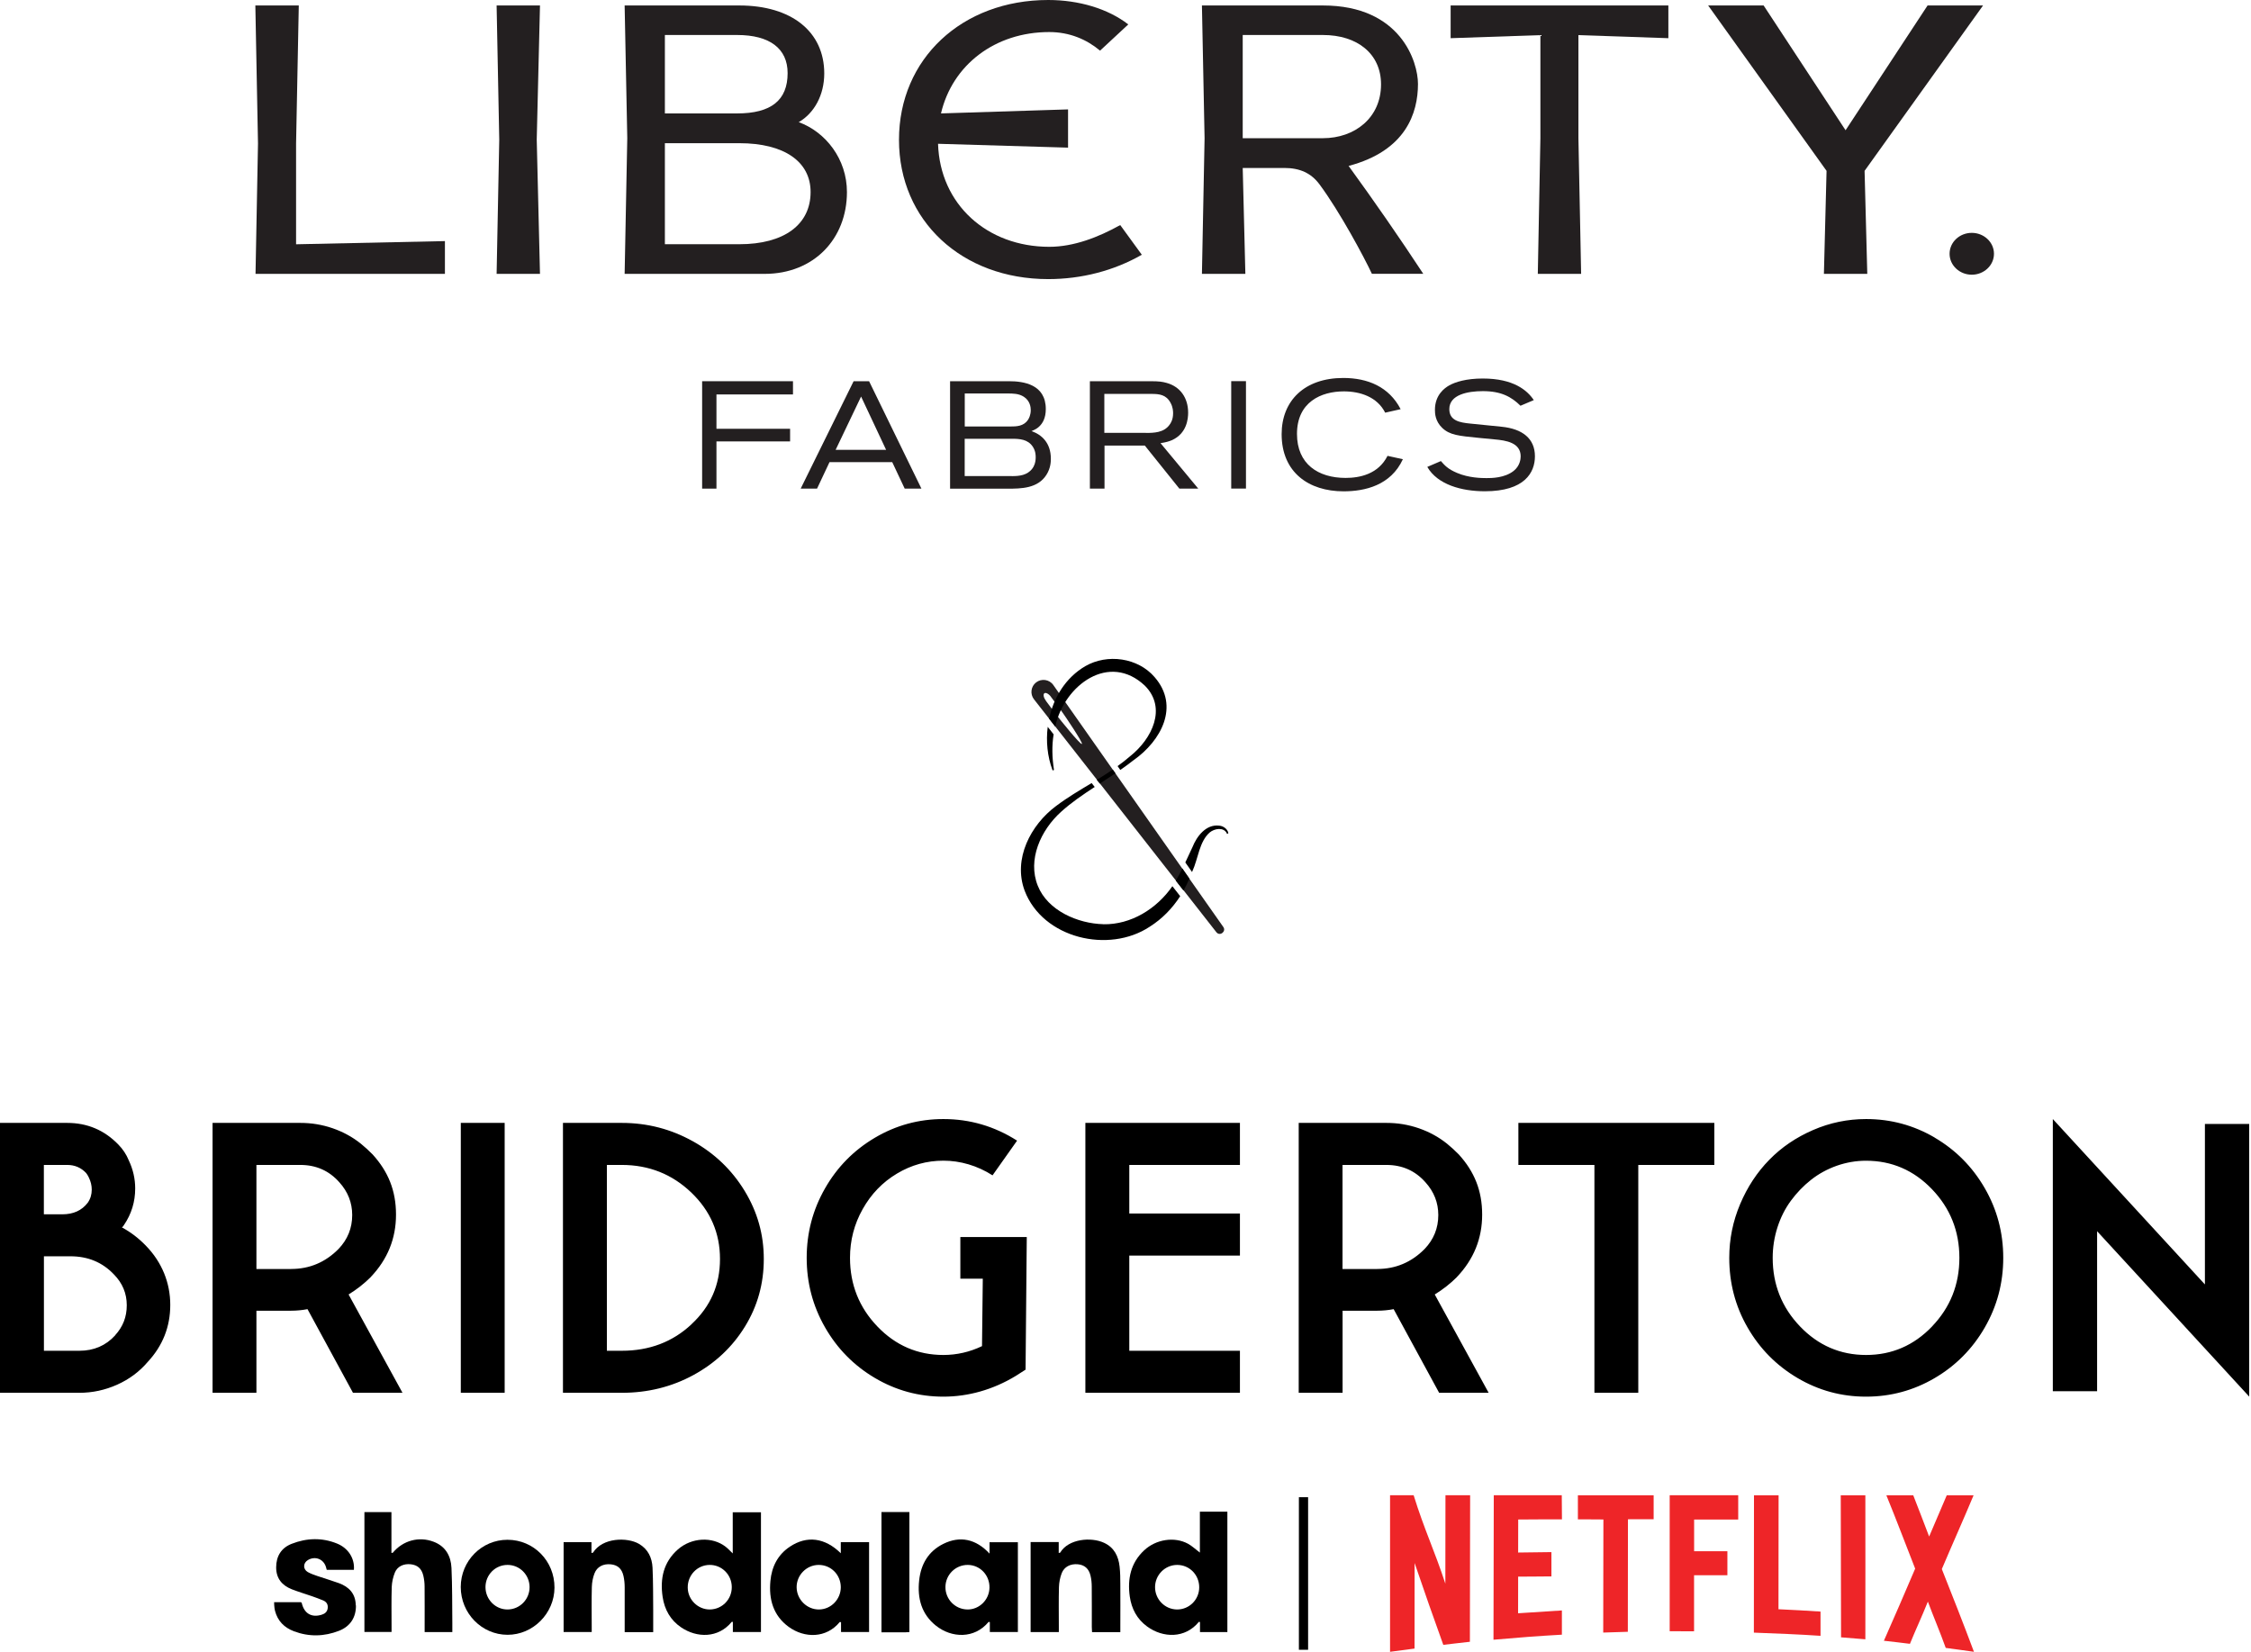 <svg width="425" height="312" viewBox="0 0 425 312" fill="none" xmlns="http://www.w3.org/2000/svg">
<g clip-path="url(#clip0_2_1490)">
<path d="M277.557 282.344H272.911C272.911 288.658 272.889 292.735 272.889 299.049C270.889 292.894 268.901 288.817 266.902 282.344H262.449V311.915C263.949 311.7 265.562 311.495 267.073 311.302C267.073 305.124 267.073 301.32 267.084 295.142C269.151 301.229 270.435 304.818 272.502 310.598C274.127 310.416 275.899 310.189 277.523 310.019C277.535 300.798 277.557 291.565 277.569 282.344" fill="#EE2528"/>
<path d="M294.892 282.344H282.033C282.011 291.44 281.999 300.537 281.977 309.633C286.282 309.247 290.587 308.917 294.892 308.679C294.892 307.35 294.892 305.442 294.892 304.102C292.086 304.273 289.406 304.454 286.623 304.636C286.623 302.195 286.623 300.173 286.634 297.72C288.679 297.686 290.826 297.72 292.916 297.675C292.916 296.335 292.916 294.416 292.916 293.087C290.848 293.121 288.667 293.132 286.634 293.167C286.634 290.725 286.634 289.385 286.645 286.932C287.929 286.921 289.178 286.909 290.428 286.909C290.644 286.909 290.871 286.909 291.087 286.909H291.746C292.791 286.909 293.836 286.909 294.904 286.909C294.904 285.581 294.87 283.673 294.87 282.344" fill="#EE2528"/>
<path d="M312.227 282.356C307.513 282.356 302.628 282.356 297.914 282.356C297.914 283.673 297.914 285.581 297.914 286.898C298.119 286.898 298.323 286.898 298.527 286.898C299.152 286.898 299.766 286.898 300.39 286.909C301.015 286.909 301.629 286.921 302.253 286.921C302.412 286.921 302.571 286.921 302.73 286.921C302.73 294.257 302.708 300.945 302.696 308.281C304.207 308.225 305.832 308.179 307.342 308.134C307.342 300.843 307.354 294.189 307.365 286.887C308.967 286.887 310.614 286.887 312.216 286.875C312.216 285.581 312.216 283.639 312.216 282.344" fill="#EE2528"/>
<path d="M328.15 282.344H315.246C315.246 290.907 315.246 299.469 315.246 308.032C315.746 308.032 316.246 308.032 316.757 308.032C317.791 308.032 318.824 308.032 319.847 308.043C319.847 304.409 319.847 301.093 319.847 297.459C320.097 297.459 320.358 297.459 320.619 297.459C321.221 297.459 321.834 297.459 322.437 297.459C323.05 297.459 323.663 297.459 324.277 297.459C324.89 297.459 325.526 297.459 326.14 297.459C326.14 296.153 326.14 294.223 326.14 292.917C325.56 292.917 324.981 292.917 324.39 292.917C323.754 292.917 323.118 292.917 322.471 292.917C321.835 292.917 321.198 292.917 320.574 292.917C320.335 292.917 320.097 292.917 319.858 292.917C319.858 290.577 319.858 289.26 319.858 286.932C320.358 286.932 320.869 286.932 321.369 286.932C321.869 286.932 322.391 286.932 322.891 286.932C323.402 286.932 323.913 286.932 324.424 286.932C325.674 286.932 326.924 286.932 328.184 286.932C328.184 285.626 328.184 283.65 328.184 282.344" fill="#EE2528"/>
<path d="M331.161 282.356C331.173 290.998 331.127 299.639 331.139 308.293C335.262 308.452 339.601 308.611 343.725 308.895C343.725 307.566 343.725 305.658 343.725 304.318C341.112 304.159 338.397 303.977 335.785 303.875C335.773 296.471 335.819 289.76 335.807 282.356C334.296 282.356 332.683 282.356 331.161 282.356Z" fill="#EE2528"/>
<path d="M347.543 282.356C347.566 291.293 347.577 300.23 347.6 309.178C349.111 309.292 350.678 309.417 352.189 309.553C352.189 300.491 352.212 291.429 352.189 282.356C350.678 282.356 349.065 282.356 347.543 282.356Z" fill="#EE2528"/>
<path d="M356.153 282.356C358.005 286.875 359.709 291.406 361.594 296.21C359.641 300.82 357.641 305.397 355.688 309.826C357.312 309.985 358.982 310.223 360.606 310.405C361.765 307.555 362.821 305.363 363.991 302.433C365.15 305.545 366.206 307.952 367.365 311.177C368.978 311.382 371.079 311.688 372.692 311.915C370.739 306.68 368.592 301.241 366.627 296.289C368.592 291.645 370.591 287.216 372.624 282.356C370.955 282.356 369.228 282.356 367.558 282.356C366.297 285.354 365.434 287.284 364.23 290.146C363.105 287.171 362.355 285.251 361.231 282.356C359.561 282.356 357.834 282.356 356.165 282.356" fill="#EE2528"/>
<path d="M226.543 285.456V293.178C225.713 292.553 225.054 291.917 224.282 291.497C221.726 290.123 218.239 290.668 216.012 292.758C213.479 295.131 212.843 298.152 213.309 301.479C213.638 303.784 214.672 305.738 216.569 307.123C219.568 309.326 223.76 309.44 226.349 306.26C226.361 306.237 226.44 306.271 226.565 306.294V308.191H231.734V285.456H226.531H226.543ZM222.203 303.921C219.931 303.887 218.091 302.013 218.08 299.73C218.068 297.414 219.954 295.506 222.26 295.506C224.577 295.506 226.418 297.38 226.418 299.73C226.418 302.07 224.521 303.943 222.215 303.921H222.203Z" fill="black"/>
<path d="M67.203 303.137C67.237 305.386 66.158 307.1 64.022 307.941C61.205 309.042 58.342 309.11 55.491 308.032C53.662 307.339 52.413 306.09 51.913 304.137C51.754 303.512 51.754 302.547 51.754 302.547H56.843C56.911 302.638 56.968 302.672 56.979 302.728C57.445 304.693 58.831 305.499 60.739 304.909C61.364 304.716 61.796 304.352 61.875 303.66C61.955 302.955 61.637 302.479 61.023 302.217C60.33 301.922 59.626 301.672 58.922 301.422C57.649 300.98 56.343 300.593 55.094 300.105C53.253 299.378 52.14 298.061 52.14 295.983C52.14 293.848 53.117 292.281 55.071 291.52C57.911 290.407 60.819 290.316 63.67 291.486C65.794 292.36 66.998 294.325 66.817 296.437H61.693C61.659 296.312 61.625 296.176 61.58 296.04C61.194 294.438 59.546 293.746 58.138 294.586C57.206 295.143 57.172 296.312 58.115 296.857C58.683 297.175 59.319 297.391 59.944 297.607C61.273 298.061 62.636 298.459 63.954 298.935C65.896 299.64 67.146 300.934 67.169 303.16L67.203 303.137Z" fill="black"/>
<path d="M138.345 285.558V293.337C137.823 292.837 137.448 292.417 137.005 292.076C134.494 290.123 130.587 290.316 128.008 292.565C125.271 294.961 124.589 298.095 125.111 301.559C125.464 303.932 126.577 305.919 128.576 307.282C131.575 309.326 135.608 309.372 138.152 306.26C138.175 306.237 138.254 306.26 138.368 306.271V308.179H143.673V285.569H138.334L138.345 285.558ZM134.017 303.921C131.768 303.932 129.871 302.07 129.848 299.799C129.814 297.448 131.643 295.54 133.949 295.506C136.266 295.472 138.152 297.346 138.163 299.674C138.186 302.013 136.335 303.898 134.017 303.921Z" fill="black"/>
<path d="M158.747 291.213V293.303C155.748 290.35 152.34 289.919 149.125 292.065C146.842 293.587 145.706 295.847 145.456 298.538C145.127 302.013 146.001 305.079 148.909 307.203C151.908 309.383 156.02 309.383 158.554 306.283C158.565 306.26 158.645 306.305 158.792 306.328V308.179H164.086V291.213H158.735H158.747ZM154.657 303.921C152.374 303.955 150.443 302.058 150.409 299.753C150.375 297.448 152.261 295.517 154.566 295.506C156.884 295.495 158.735 297.357 158.747 299.708C158.747 301.99 156.918 303.887 154.657 303.921Z" fill="black"/>
<path d="M186.83 291.225V293.371C184.274 290.6 181.252 289.975 178.128 291.52C175.288 292.917 173.869 295.358 173.539 298.447C173.176 301.797 173.982 304.806 176.708 306.975C179.65 309.326 183.978 309.508 186.648 306.271C186.671 306.249 186.75 306.271 186.886 306.305V308.179H192.18V291.225H186.841H186.83ZM182.649 303.921C180.332 303.887 178.48 301.99 178.503 299.662C178.526 297.346 180.423 295.483 182.74 295.506C185.046 295.529 186.864 297.448 186.818 299.798C186.784 302.092 184.887 303.955 182.649 303.921Z" fill="black"/>
<path d="M85.401 308.191H80.175C80.175 307.838 80.175 307.509 80.175 307.191C80.175 304.647 80.187 302.104 80.164 299.56C80.164 298.867 80.073 298.163 79.914 297.493C79.585 296.164 78.801 295.517 77.529 295.381C76.211 295.245 75.03 295.778 74.552 296.948C74.212 297.8 73.996 298.754 73.962 299.662C73.882 302.149 73.928 304.636 73.928 307.112C73.928 307.441 73.928 307.77 73.928 308.168H68.805V285.535H73.905V293.235C74.064 293.223 74.144 293.235 74.166 293.201C76.086 290.895 79.085 290.066 81.879 291.134C84.117 291.985 85.139 293.814 85.242 296.074C85.401 299.526 85.367 302.978 85.401 306.43C85.401 306.998 85.401 307.566 85.401 308.179V308.191Z" fill="black"/>
<path d="M123.328 308.202H117.944C117.944 307.838 117.944 307.521 117.944 307.191C117.944 304.704 117.955 302.217 117.944 299.742C117.944 299.015 117.876 298.288 117.717 297.584C117.399 296.199 116.603 295.517 115.308 295.392C113.911 295.256 112.73 295.835 112.241 297.107C111.935 297.902 111.764 298.799 111.742 299.662C111.673 302.149 111.719 304.636 111.719 307.112C111.719 307.441 111.719 307.77 111.719 308.179H106.414V291.213H111.673V293.257C111.833 293.212 111.946 293.212 111.98 293.167C113.775 290.316 118.432 290.259 120.625 291.52C122.351 292.519 123.112 294.143 123.203 296.04C123.328 298.731 123.306 301.434 123.328 304.125C123.34 305.454 123.328 306.782 123.328 308.202Z" fill="black"/>
<path d="M194.597 291.191H199.891V293.246C200.061 293.212 200.152 293.212 200.163 293.189C201.72 290.566 206.025 290.191 208.467 291.338C210.353 292.213 211.171 293.848 211.386 295.824C211.511 296.937 211.523 298.061 211.523 299.185C211.546 301.854 211.523 304.522 211.523 307.18C211.523 307.509 211.523 307.827 211.523 308.202H206.184C206.173 307.884 206.138 307.566 206.138 307.248C206.138 304.704 206.15 302.16 206.127 299.617C206.127 298.924 206.059 298.22 205.9 297.55C205.582 296.187 204.753 295.494 203.469 295.381C202.117 295.267 200.936 295.846 200.459 297.062C200.141 297.891 199.959 298.81 199.936 299.708C199.868 302.195 199.913 304.67 199.913 307.157C199.913 307.486 199.913 307.804 199.913 308.19H194.586V291.191H194.597Z" fill="black"/>
<path d="M95.807 290.759C90.945 290.759 86.992 294.745 86.992 299.673C86.992 304.636 90.945 308.69 95.819 308.701C100.635 308.713 104.667 304.67 104.69 299.798C104.713 294.768 100.771 290.759 95.819 290.759H95.807ZM95.853 303.921C93.558 303.943 91.672 302.047 91.661 299.708C91.661 297.368 93.524 295.494 95.841 295.506C98.113 295.506 99.965 297.368 99.987 299.662C100.01 301.99 98.159 303.898 95.841 303.921H95.853Z" fill="black"/>
<path d="M171.697 308.191C171.378 308.213 171.117 308.236 170.856 308.236C169.402 308.236 167.937 308.236 166.426 308.236V285.524H171.697V308.179V308.191Z" fill="black"/>
<path d="M246.976 282.719H245.238V311.529H246.976V282.719Z" fill="black"/>
<path d="M416.299 212.255V242.541L387.583 211.312V262.71H395.943V232.491L424.66 263.72V212.244H416.299V212.255ZM364.784 250.479C361.342 254.068 357.185 255.862 352.323 255.862C347.461 255.862 343.304 254.068 339.862 250.479C336.42 246.891 334.693 242.564 334.693 237.522C334.693 235.535 335 233.604 335.602 231.731C336.204 229.868 337.056 228.188 338.147 226.711C339.237 225.235 340.498 223.918 341.941 222.782C343.383 221.646 345.008 220.761 346.802 220.125C348.597 219.5 350.437 219.182 352.312 219.182C357.174 219.182 361.331 220.976 364.773 224.565C368.215 228.153 369.942 232.48 369.942 237.522C369.942 242.564 368.215 246.891 364.773 250.479M365.284 214.81C361.308 212.482 356.992 211.312 352.334 211.312C348.836 211.312 345.496 212.005 342.304 213.391C339.112 214.776 336.363 216.638 334.057 219C331.751 221.351 329.911 224.145 328.548 227.37C327.185 230.595 326.492 233.979 326.492 237.522C326.492 242.28 327.639 246.664 329.945 250.661C332.251 254.67 335.386 257.849 339.362 260.2C343.338 262.551 347.654 263.732 352.312 263.732C356.969 263.732 361.286 262.562 365.261 260.234C369.237 257.906 372.395 254.726 374.724 250.695C377.053 246.664 378.223 242.28 378.223 237.522C378.223 232.764 377.053 228.369 374.724 224.349C372.395 220.318 369.237 217.138 365.261 214.81M286.677 219.977H301.035V263.005H309.316V219.977H323.675V212.039H286.677V219.977ZM260.005 239.634H253.474V219.977H261.755C264.742 219.977 267.196 221.067 269.127 223.248C270.751 225.042 271.558 227.109 271.558 229.437C271.558 231.912 270.694 234.047 268.979 235.841C266.491 238.362 263.504 239.623 260.017 239.623M275.056 241.156C278.248 237.806 279.839 233.877 279.839 229.357C279.839 224.837 278.373 221.249 275.431 218.001C274.716 217.274 273.977 216.593 273.194 215.957C272.41 215.333 271.569 214.765 270.683 214.288C269.797 213.799 268.854 213.391 267.877 213.05C266.889 212.709 265.889 212.459 264.878 212.289C263.867 212.119 262.822 212.039 261.766 212.039H245.204V263.005H253.485V247.504H260.017C261.084 247.504 262.118 247.402 263.129 247.209L271.717 263.005H281.066L270.888 244.438C272.455 243.473 273.852 242.371 275.068 241.156M204.924 263.005H234.106V255.067H213.216V237.091H234.106V229.153H213.216V219.977H234.106V212.039H204.924V263.005ZM181.296 241.451H185.556L185.408 254.193C183.079 255.306 180.648 255.862 178.115 255.862C173.254 255.862 169.096 254.068 165.654 250.479C162.212 246.891 160.486 242.564 160.486 237.522C160.486 234.218 161.281 231.151 162.882 228.312C164.473 225.473 166.631 223.236 169.346 221.612C172.049 219.988 174.98 219.171 178.127 219.171C181.273 219.171 184.511 220.091 187.396 221.942L192.031 215.389C187.771 212.675 183.136 211.312 178.127 211.312C173.469 211.312 169.153 212.494 165.177 214.844C161.201 217.195 158.055 220.386 155.76 224.417C153.454 228.449 152.307 232.809 152.307 237.522C152.307 242.235 153.454 246.596 155.76 250.627C158.066 254.658 161.201 257.849 165.177 260.2C169.153 262.551 173.469 263.732 178.127 263.732C182.784 263.732 187.498 262.426 191.803 259.803L193.632 258.633L193.859 233.593H181.319V241.451H181.296ZM130.576 250.048C127.009 253.398 122.613 255.067 117.399 255.067H114.582V219.977H117.399C122.511 219.977 126.884 221.715 130.508 225.178C134.132 228.653 135.938 232.832 135.938 237.738C135.938 242.644 134.154 246.698 130.576 250.036M130.803 215.503C126.669 213.198 122.204 212.039 117.388 212.039H106.29V263.005H117.388C122.295 263.005 126.805 261.892 130.917 259.655C135.018 257.418 138.267 254.374 140.641 250.513C143.026 246.652 144.208 242.394 144.208 237.738C144.208 233.082 143.003 228.846 140.595 224.883C138.187 220.931 134.927 217.797 130.792 215.491M87.002 263.005H95.283V212.039H87.002V263.005ZM54.945 239.634H48.414V219.977H56.695C59.682 219.977 62.136 221.067 64.067 223.248C65.691 225.042 66.498 227.109 66.498 229.437C66.498 231.912 65.635 234.047 63.919 235.841C61.432 238.362 58.444 239.623 54.957 239.623M69.985 241.156C73.177 237.806 74.768 233.877 74.768 229.357C74.768 224.837 73.302 221.249 70.36 218.001C69.644 217.274 68.906 216.593 68.122 215.957C67.338 215.333 66.498 214.765 65.612 214.288C64.726 213.799 63.783 213.391 62.806 213.05C61.818 212.709 60.818 212.459 59.807 212.289C58.796 212.119 57.751 212.039 56.695 212.039H40.133V263.005H48.414V247.504H54.945C56.013 247.504 57.047 247.402 58.058 247.209L66.646 263.005H75.994L65.816 244.438C67.384 243.473 68.781 242.371 69.997 241.156M21.742 252.16C19.97 254.102 17.709 255.067 14.983 255.067H8.292V237.227H13.302C16.596 237.227 19.334 238.362 21.503 240.645C23.128 242.292 23.934 244.234 23.934 246.471C23.934 248.708 23.196 250.547 21.73 252.149M8.292 219.977H12.7C14.12 219.977 15.312 220.488 16.267 221.51C16.369 221.658 16.448 221.76 16.494 221.839C16.539 221.908 16.596 221.998 16.642 222.089C16.687 222.192 16.744 222.282 16.789 222.385C17.141 223.111 17.323 223.861 17.323 224.644C17.323 225.564 17.073 226.393 16.562 227.12C15.449 228.574 13.847 229.3 11.78 229.3H8.281V219.977H8.292ZM23.026 231.765C23.128 231.719 23.253 231.572 23.4 231.333C24.82 229.244 25.525 226.938 25.525 224.417C25.525 222.578 25.116 220.806 24.309 219.103C23.855 217.99 23.196 216.99 22.333 216.116C19.697 213.402 16.483 212.039 12.688 212.039H0V263.005H14.972C17.448 263.005 19.834 262.494 22.117 261.472C24.4 260.45 26.32 259.019 27.887 257.179C30.727 254.125 32.147 250.525 32.147 246.403C32.147 242.28 30.602 238.351 27.512 235.194C26.149 233.786 24.65 232.65 23.026 231.776" fill="black"/>
<path d="M135.27 74.484V80.968H149.174V83.353H135.27V92.267H132.566V71.986H149.719V74.484H135.27Z" fill="#231F20"/>
<path d="M162.577 74.882L157.772 84.943H167.302L162.577 74.882ZM170.812 92.267L168.461 87.271H156.613L154.262 92.267H151.172L161.168 71.986H164.088L173.97 92.267H170.801H170.812Z" fill="#231F20"/>
<path d="M191.045 89.906C192.465 89.906 193.964 89.758 194.919 88.463C195.191 88.123 195.543 87.396 195.543 86.397C195.543 85.965 195.543 85.193 194.998 84.352C194.067 82.944 192.51 82.853 191.034 82.853H182.139V89.894H191.034L191.045 89.906ZM190.681 80.537C191.942 80.537 193.271 80.503 194.089 79.276C194.282 78.992 194.612 78.356 194.612 77.437C194.612 76.926 194.498 75.71 193.328 74.938C192.374 74.302 191.249 74.302 190.193 74.302H182.151V80.537H190.693H190.681ZM179.39 71.986H190.522C193.226 71.986 197.452 72.565 197.452 77.243C197.452 80.662 195.021 81.241 194.748 81.411C196.657 82.047 198.406 83.626 198.406 86.612C198.406 87.157 198.383 88.361 197.588 89.633C195.952 92.245 192.806 92.279 190.216 92.279H179.379V71.997L179.39 71.986Z" fill="#231F20"/>
<path d="M216.33 81.752C217.886 81.752 219.715 81.695 220.783 80.253C221.056 79.912 221.487 79.219 221.487 78.038C221.487 77.664 221.465 76.891 220.999 76.051C220.181 74.529 218.897 74.382 217.398 74.382H208.504V81.74H216.33V81.752ZM222.669 92.267L216.148 84.137H208.538V92.267H205.777V71.986H217.205C218.841 71.986 219.443 72.077 220.261 72.304C222.851 73.019 224.327 75.143 224.327 77.936C224.327 79.026 224.111 81.877 221.215 83.137C220.726 83.342 220.204 83.512 219.113 83.682L226.236 92.267H222.657H222.669Z" fill="#231F20"/>
<path d="M235.244 71.974H232.461V92.256H235.244V71.974Z" fill="#231F20"/>
<path d="M264.87 86.714C262.598 91.654 257.713 92.778 253.669 92.778C247.115 92.778 241.98 89.213 241.98 81.979C241.98 75.654 246.32 71.372 253.612 71.372C258.202 71.372 262.234 73.008 264.449 77.266L261.53 77.925C260.031 74.961 256.839 73.905 253.726 73.905C249.466 73.905 244.877 75.892 244.877 81.945C244.877 87.634 248.887 90.246 254.056 90.246C256.702 90.246 260.224 89.553 261.973 86.079L264.87 86.714Z" fill="#231F20"/>
<path d="M272.048 87.066C272.786 87.895 273.354 88.565 275.103 89.303C277.318 90.246 279.715 90.28 280.647 90.28C281.578 90.28 284.089 90.28 285.804 88.906C286.951 87.986 287.11 86.726 287.11 86.181C287.11 83.591 284.384 83.16 282.146 82.967L279.193 82.683C275.421 82.308 273.706 82.161 272.286 80.787C270.98 79.526 270.923 78.084 270.923 77.391C270.923 74.552 272.775 73.257 273.593 72.792C274.74 72.133 276.841 71.475 279.954 71.475C285.77 71.475 288.36 73.712 289.587 75.551L287.076 76.619C285.361 74.927 283.418 73.859 279.977 73.859C277.114 73.859 273.638 74.518 273.638 77.255C273.638 79.435 275.603 79.787 277.546 79.98L283.521 80.582C287.451 80.98 289.802 82.819 289.802 86.158C289.802 89.235 287.86 92.767 280.351 92.767C275.978 92.767 271.423 91.529 269.48 88.168L272.014 87.078L272.048 87.066Z" fill="#231F20"/>
<path d="M234.631 26.096V6.609H249.773C256.294 6.609 260.747 10.175 260.747 15.932C260.747 22.269 255.76 26.096 249.773 26.096H234.631ZM249.773 1.033H226.93L227.43 26.108L226.93 51.715H235.131L234.631 31.717H242.481C245.434 31.717 247.547 32.694 249.115 34.795C252.965 39.973 257.623 48.695 259.02 51.704H268.721C264.189 44.811 259.474 38.009 254.624 31.331C265.461 28.47 267.721 21.327 267.721 15.842C267.721 11.72 264.495 1.033 249.773 1.033Z" fill="#231F20"/>
<path d="M314.996 1.033H273.887V7.211L290.835 6.632V26.096L290.346 51.715H298.525L298.014 26.096V6.632L314.996 7.211V1.033Z" fill="#231F20"/>
<path d="M211.492 42.505C207.402 44.788 202.745 46.605 198.11 46.605C186.365 46.605 177.47 38.599 177.107 27.152L201.654 27.879V20.657L177.663 21.417C179.81 12.242 187.875 6.053 198.099 6.053C201.972 6.053 205.187 7.461 207.697 9.562L213.025 4.611C209.186 1.635 203.688 0 197.906 0C181.628 0 169.734 11.106 169.734 26.403C169.734 41.699 181.628 52.703 197.906 52.703C204.21 52.703 210.344 51.113 215.581 48.104L211.492 42.483V42.505Z" fill="#231F20"/>
<path d="M48.211 1.033L48.711 27.096L48.245 51.715H84.004V45.526L55.901 46.128V27.096L56.412 1.033H48.211Z" fill="#231F20"/>
<path d="M101.952 1.033H93.762L94.261 26.38L93.762 51.715H101.952L101.338 26.357L101.952 1.033Z" fill="#231F20"/>
<path d="M125.533 46.128V27.039H139.596C148.025 27.039 153.045 30.491 153.045 36.26C153.045 42.437 148.013 46.117 139.596 46.117H125.533V46.128ZM125.533 21.429V6.609H139.176C145.321 6.609 148.706 9.164 148.706 13.809C148.706 18.93 145.594 21.418 139.176 21.418H125.533V21.429ZM139.585 1.033H117.934L118.433 26.096L117.934 51.715H144.367C153.659 51.715 159.907 45.095 159.907 36.271C159.907 30.037 155.897 24.927 150.808 23.064C153.727 21.372 155.624 17.954 155.624 13.866C155.624 5.985 149.445 1.033 139.585 1.033Z" fill="#231F20"/>
<path d="M374.409 1.033H363.936L348.453 24.597L332.981 1.033H322.508L344.863 32.262L344.363 51.715H352.553L352.042 32.262L374.409 1.033Z" fill="#231F20"/>
<path d="M372.281 43.971C369.964 43.971 368.09 45.742 368.09 47.922C368.09 50.103 369.976 51.874 372.281 51.874C374.587 51.874 376.473 50.103 376.473 47.922C376.473 45.742 374.587 43.971 372.281 43.971Z" fill="#231F20"/>
<path d="M230.974 175.053L198.872 129.356C198.134 128.289 196.634 128.073 195.612 128.868C194.624 129.64 194.453 131.071 195.226 132.059L229.656 176.029C230.315 176.87 231.565 175.893 230.974 175.053ZM204.268 140.485C203.995 140.689 199.894 135.579 199.667 135.261C199.429 134.955 199.179 134.625 198.929 134.296C198.781 134.103 198.645 133.91 198.509 133.717C198.509 133.717 198.509 133.717 198.497 133.717L197.509 132.388C197.509 132.388 197.509 132.366 197.498 132.354C197.486 132.331 197.464 132.32 197.452 132.297C197.032 131.73 196.918 131.116 197.18 130.912C197.452 130.719 198.009 131.014 198.418 131.571C198.44 131.593 198.44 131.616 198.463 131.65C198.463 131.65 198.475 131.65 198.486 131.673L199.474 133.001C199.622 133.194 199.758 133.376 199.906 133.581C200.156 133.921 200.394 134.251 200.621 134.569C200.86 134.875 204.541 140.292 204.268 140.496V140.485Z" fill="#231F20"/>
<path d="M214.049 143.529C219.184 139.906 222.796 133.388 218.003 127.869C214.845 124.178 209.063 123.394 204.916 125.79C201.236 127.937 198.941 131.661 198.078 135.727L199.237 137.203C199.237 137.203 199.248 137.135 199.26 137.101C200.986 129.345 209.438 123.099 216.185 129.504C220.343 133.717 217.503 139.497 213.425 142.756C212.652 143.438 211.834 144.062 211.005 144.664L211.516 145.391C212.38 144.789 213.232 144.176 214.061 143.517L214.049 143.529Z" fill="black"/>
<path d="M207.086 147.253L207.643 147.969C208.631 147.333 209.619 146.685 210.596 146.027L210.096 145.323C209.108 145.993 208.097 146.64 207.086 147.253Z" fill="black"/>
<path d="M231.915 157.281C231.733 156.497 230.927 155.952 230.166 155.907C227.701 155.611 225.951 157.928 225.145 159.961C224.69 160.926 224.247 161.891 223.793 162.856L225.065 164.662C225.065 164.662 225.099 164.571 225.122 164.526C226.224 162.152 226.417 158.916 228.405 157.19C229.28 156.463 230.995 156.134 231.62 157.337C231.62 157.337 231.62 157.337 231.631 157.326C231.631 157.326 231.631 157.326 231.631 157.337C231.631 157.337 231.631 157.337 231.62 157.337C231.62 157.394 231.62 157.451 231.699 157.474C232.108 157.258 231.813 157.349 231.904 157.281H231.915Z" fill="black"/>
<path d="M222 166.309L223.454 168.171C223.863 167.444 224.226 166.672 224.567 165.9L223.238 164.003C222.841 164.798 222.443 165.571 222 166.297V166.309Z" fill="black"/>
<path d="M198.985 145.311C198.644 143.086 198.576 140.837 198.928 138.668L197.815 137.249C197.474 139.997 197.758 142.836 198.701 145.38C198.746 145.539 199.019 145.482 198.973 145.311H198.985Z" fill="black"/>
<path d="M208.334 174.519C203.506 174.405 197.815 171.964 195.941 167.262C193.964 162.345 196.486 156.77 200.314 153.317C202.279 151.534 204.472 150.047 206.687 148.605L206.107 147.866C203.813 149.241 201.507 150.603 199.371 152.216C194.612 155.759 191.215 162.186 193.464 168.205C196.906 177.199 209.333 180.117 217.069 174.996C219.443 173.497 221.352 171.51 222.828 169.227L221.352 167.342C218.387 171.623 213.536 174.621 208.334 174.53V174.519Z" fill="black"/>
</g>
<defs>
<clipPath id="clip0_2_1490">
<rect width="424.66" height="311.915" fill="white"/>
</clipPath>
</defs>
</svg>
